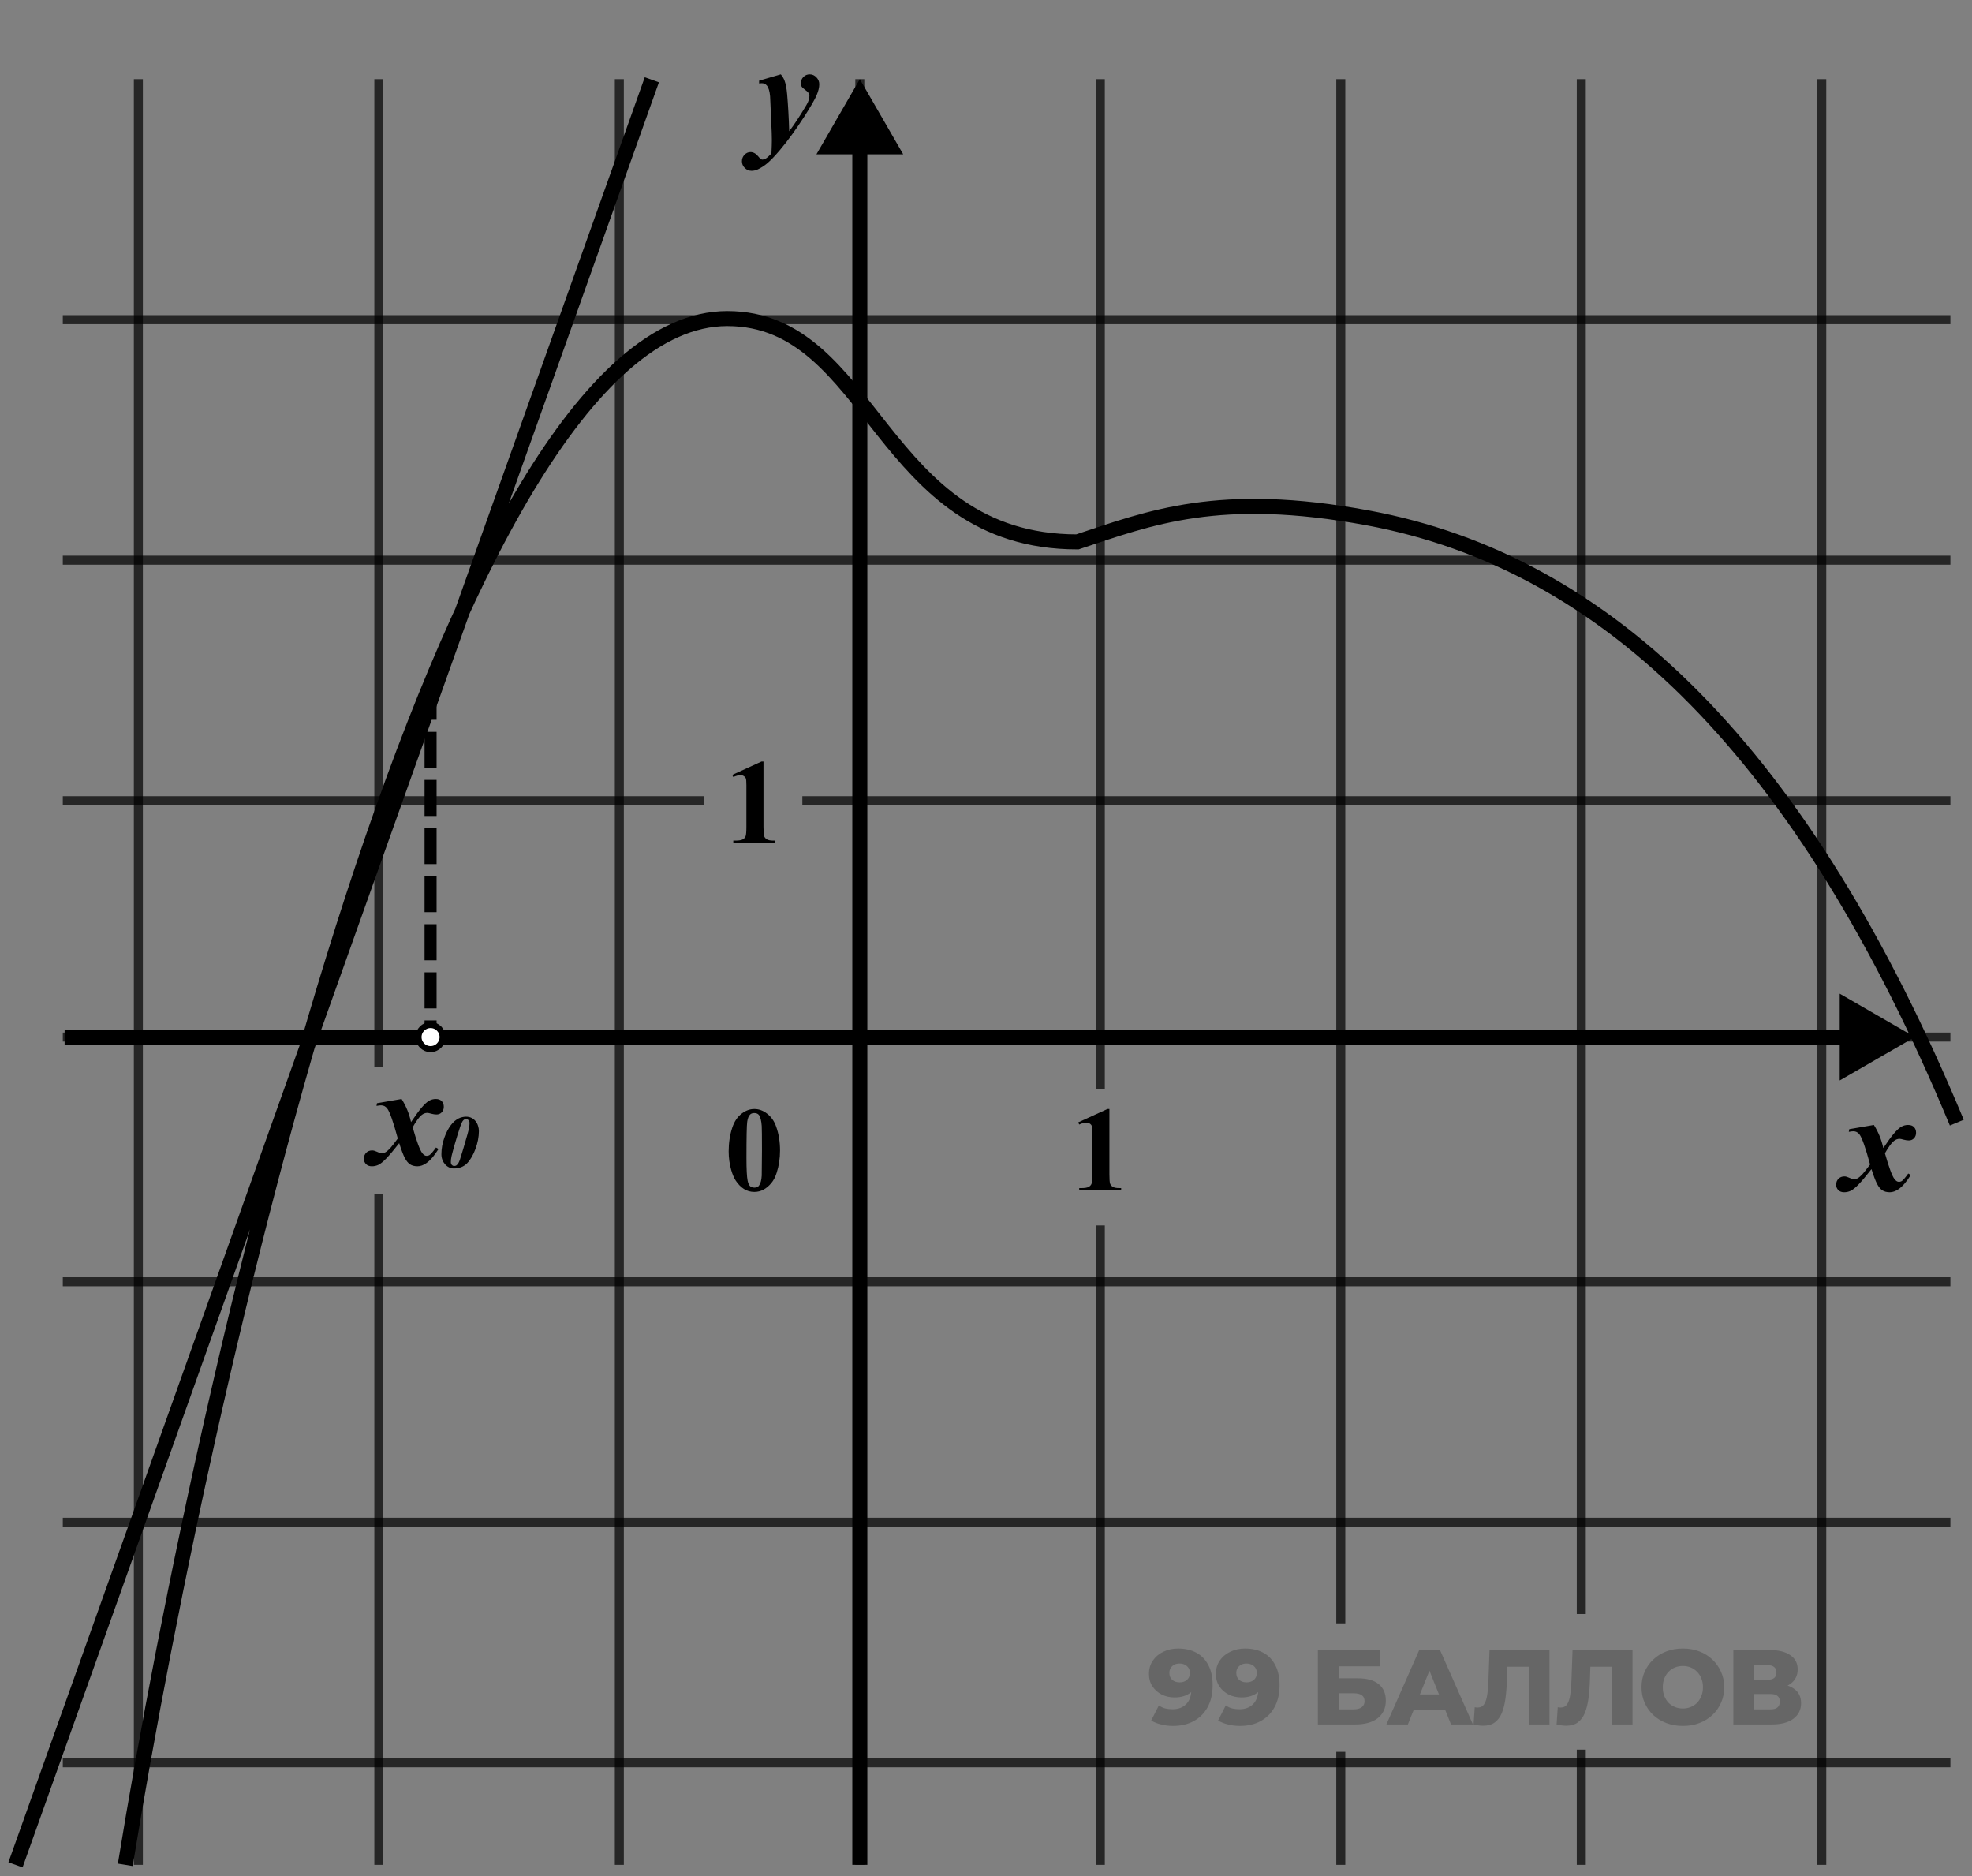 <svg width="164" height="156" viewBox="0 0 164 156" fill="none" xmlns="http://www.w3.org/2000/svg">
<rect x="0" y="0" width="164" height="156" fill="#808080" stroke="none"/>
<path d="M10.419 155.07C17.395 112.21 37.174 26.49 60.482 26.49C72.658 26.49 73.108 45.061 89.599 45.061C95.627 43.062 101.386 40.772 113.737 43.062C133.761 46.775 149.968 62.664 162.736 93.35M54.209 6.635L1.289 155.07" stroke="black" stroke-width="1.25"/>
<path d="M31.506 155.07V99.309M31.506 6.582V88.746" stroke="black" stroke-opacity="0.7" stroke-width="0.75"/>
<path d="M11.506 155.07V6.582" stroke="black" stroke-opacity="0.7" stroke-width="0.75"/>
<path d="M5.223 26.582L162.204 26.582" stroke="black" stroke-opacity="0.7" stroke-width="0.75"/>
<path d="M71.506 155.07V6.582" stroke="black" stroke-opacity="0.7" stroke-width="0.75"/>
<path d="M5.223 66.582L58.577 66.582M162.204 66.582L81.407 66.582L66.727 66.582" stroke="black" stroke-opacity="0.7" stroke-width="0.75"/>
<path d="M111.506 155.07V145.67M111.506 6.582V40.428L111.506 90.653L111.506 134.99" stroke="black" stroke-opacity="0.7" stroke-width="0.75"/>
<path d="M5.223 106.582L162.204 106.582" stroke="black" stroke-opacity="0.7" stroke-width="0.75"/>
<path d="M151.506 155.07V6.582" stroke="black" stroke-opacity="0.7" stroke-width="0.75"/>
<path d="M51.506 155.07V6.582" stroke="black" stroke-opacity="0.7" stroke-width="0.75"/>
<path d="M5.223 46.582L162.204 46.582" stroke="black" stroke-opacity="0.7" stroke-width="0.75"/>
<path d="M5.223 86.236L162.204 86.236" stroke="black" stroke-opacity="0.7" stroke-width="0.75"/>
<path d="M91.506 155.07L91.506 101.897M91.506 6.582L91.506 90.549" stroke="black" stroke-opacity="0.7" stroke-width="0.75"/>
<path d="M131.506 155.07V145.489M131.506 6.582V134.216" stroke="black" stroke-opacity="0.7" stroke-width="0.75"/>
<path d="M5.223 126.582L162.204 126.582" stroke="black" stroke-opacity="0.7" stroke-width="0.75"/>
<path d="M5.223 146.582L162.204 146.582" stroke="black" stroke-opacity="0.7" stroke-width="0.75"/>
<path d="M71.506 6.582L67.898 12.832L75.115 12.832L71.506 6.582ZM72.131 155.07L72.131 12.207L70.881 12.207L70.881 155.07L72.131 155.07Z" fill="black"/>
<path d="M159.249 86.236L152.999 82.627V89.844L159.249 86.236ZM5.373 86.861L153.624 86.861V85.611L5.373 85.611V86.861Z" fill="black"/>
<path d="M63.13 6.709L64.935 6.182C65.079 6.362 65.181 6.532 65.24 6.692C65.345 6.969 65.419 7.352 65.462 7.84C65.544 8.801 65.601 9.827 65.632 10.916C66.05 10.366 66.529 9.637 67.068 8.731C67.232 8.457 67.314 8.2 67.314 7.957C67.314 7.805 67.218 7.66 67.027 7.524C66.839 7.387 66.722 7.282 66.675 7.207C66.628 7.129 66.605 7.03 66.605 6.909C66.605 6.713 66.675 6.543 66.816 6.399C66.96 6.254 67.134 6.182 67.337 6.182C67.552 6.182 67.738 6.264 67.894 6.428C68.054 6.592 68.134 6.785 68.134 7.008C68.134 7.27 68.06 7.575 67.912 7.922C67.767 8.266 67.425 8.858 66.886 9.698C66.195 10.772 65.517 11.701 64.853 12.487C64.427 12.987 64.084 13.346 63.822 13.565C63.56 13.787 63.288 13.963 63.007 14.092C62.839 14.166 62.673 14.204 62.509 14.204C62.287 14.204 62.097 14.125 61.941 13.969C61.781 13.813 61.701 13.627 61.701 13.412C61.701 13.198 61.773 13.016 61.917 12.867C62.058 12.719 62.224 12.645 62.416 12.645C62.654 12.645 62.873 12.77 63.072 13.02C63.205 13.188 63.314 13.272 63.4 13.272C63.49 13.272 63.578 13.246 63.663 13.196C63.781 13.133 63.945 12.989 64.156 12.762C64.179 12.274 64.191 11.905 64.191 11.655C64.191 11.319 64.175 10.846 64.144 10.237L64.044 8.004C64.009 7.594 63.921 7.299 63.781 7.119C63.671 6.987 63.529 6.92 63.353 6.92C63.287 6.92 63.212 6.926 63.13 6.938V6.709Z" fill="black"/>
<path d="M153.794 93.895L155.839 93.544C156.21 94.126 156.472 94.766 156.624 95.465C157.007 94.899 157.296 94.502 157.491 94.276C157.753 93.971 157.968 93.774 158.136 93.684C158.308 93.59 158.49 93.544 158.681 93.544C158.896 93.544 159.06 93.602 159.173 93.719C159.29 93.837 159.349 93.995 159.349 94.194C159.349 94.382 159.29 94.536 159.173 94.657C159.06 94.774 158.917 94.833 158.745 94.833C158.62 94.833 158.476 94.811 158.312 94.768C158.152 94.721 158.04 94.698 157.978 94.698C157.814 94.698 157.658 94.757 157.509 94.874C157.306 95.034 157.056 95.376 156.759 95.899C157.091 97.071 157.357 97.786 157.556 98.044C157.673 98.196 157.792 98.272 157.913 98.272C158.015 98.272 158.103 98.247 158.177 98.196C158.29 98.114 158.464 97.909 158.699 97.581L158.909 97.704C158.566 98.258 158.23 98.649 157.902 98.876C157.652 99.051 157.406 99.139 157.163 99.139C156.913 99.139 156.704 99.085 156.536 98.975C156.372 98.862 156.226 98.68 156.097 98.43C155.968 98.176 155.816 97.772 155.64 97.217C155.183 97.799 154.824 98.225 154.562 98.495C154.304 98.76 154.089 98.934 153.917 99.016C153.745 99.098 153.562 99.139 153.366 99.139C153.163 99.139 153.003 99.081 152.886 98.963C152.765 98.846 152.704 98.694 152.704 98.507C152.704 98.307 152.769 98.143 152.898 98.014C153.027 97.885 153.191 97.821 153.39 97.821C153.495 97.821 153.615 97.852 153.747 97.915C153.943 98.008 154.083 98.055 154.169 98.055C154.283 98.055 154.384 98.032 154.474 97.985C154.591 97.926 154.74 97.799 154.919 97.604C155.029 97.483 155.23 97.225 155.523 96.831C155.148 95.44 154.855 94.608 154.644 94.335C154.511 94.159 154.343 94.071 154.14 94.071C154.034 94.071 153.906 94.087 153.753 94.118L153.794 93.895Z" fill="black"/>
<path d="M31.353 91.736L33.398 91.384C33.769 91.966 34.031 92.607 34.183 93.306C34.566 92.74 34.855 92.343 35.05 92.117C35.312 91.812 35.527 91.615 35.695 91.525C35.867 91.431 36.048 91.384 36.24 91.384C36.455 91.384 36.619 91.443 36.732 91.56C36.849 91.677 36.908 91.835 36.908 92.035C36.908 92.222 36.849 92.376 36.732 92.498C36.619 92.615 36.476 92.673 36.304 92.673C36.179 92.673 36.035 92.652 35.871 92.609C35.71 92.562 35.599 92.539 35.537 92.539C35.373 92.539 35.216 92.597 35.068 92.714C34.865 92.875 34.615 93.216 34.318 93.74C34.65 94.912 34.916 95.626 35.115 95.884C35.232 96.037 35.351 96.113 35.472 96.113C35.574 96.113 35.662 96.088 35.736 96.037C35.849 95.955 36.023 95.75 36.257 95.421L36.468 95.544C36.124 96.099 35.789 96.49 35.46 96.716C35.21 96.892 34.964 96.98 34.722 96.98C34.472 96.98 34.263 96.925 34.095 96.816C33.931 96.703 33.785 96.521 33.656 96.271C33.527 96.017 33.374 95.613 33.199 95.058C32.742 95.64 32.382 96.066 32.121 96.335C31.863 96.601 31.648 96.775 31.476 96.857C31.304 96.939 31.121 96.98 30.925 96.98C30.722 96.98 30.562 96.921 30.445 96.804C30.324 96.687 30.263 96.535 30.263 96.347C30.263 96.148 30.328 95.984 30.456 95.855C30.585 95.726 30.75 95.662 30.949 95.662C31.054 95.662 31.173 95.693 31.306 95.755C31.501 95.849 31.642 95.896 31.728 95.896C31.841 95.896 31.943 95.873 32.033 95.826C32.15 95.767 32.298 95.64 32.478 95.445C32.587 95.324 32.789 95.066 33.081 94.671C32.706 93.281 32.414 92.449 32.203 92.175C32.07 92 31.902 91.912 31.699 91.912C31.593 91.912 31.464 91.927 31.312 91.959L31.353 91.736ZM38.748 92.855C38.928 92.855 39.086 92.89 39.222 92.96C39.359 93.031 39.47 93.123 39.556 93.236C39.646 93.349 39.713 93.478 39.756 93.623C39.803 93.763 39.826 93.908 39.826 94.056C39.826 94.298 39.8 94.548 39.75 94.806C39.699 95.06 39.629 95.306 39.539 95.544C39.453 95.783 39.349 96.005 39.228 96.213C39.111 96.416 38.984 96.588 38.847 96.728C38.566 97.017 38.197 97.162 37.74 97.162C37.599 97.162 37.467 97.13 37.342 97.068C37.217 97.009 37.107 96.925 37.013 96.816C36.92 96.71 36.845 96.588 36.791 96.447C36.736 96.302 36.709 96.148 36.709 95.984C36.709 95.515 36.793 95.048 36.961 94.584C37.097 94.201 37.271 93.865 37.482 93.576C37.588 93.435 37.695 93.318 37.804 93.224C37.918 93.13 38.029 93.056 38.138 93.001C38.248 92.947 38.353 92.91 38.455 92.89C38.56 92.867 38.658 92.855 38.748 92.855ZM38.771 93.06C38.709 93.06 38.654 93.072 38.607 93.095C38.564 93.119 38.517 93.166 38.467 93.236C38.416 93.306 38.351 93.457 38.273 93.687C38.199 93.898 38.123 94.132 38.045 94.39C37.967 94.648 37.883 94.929 37.793 95.234C37.726 95.472 37.674 95.666 37.635 95.814C37.595 95.963 37.568 96.07 37.553 96.136C37.513 96.32 37.494 96.486 37.494 96.634C37.494 96.736 37.521 96.814 37.576 96.869C37.631 96.927 37.697 96.957 37.775 96.957C37.857 96.957 37.925 96.933 37.98 96.886C38.086 96.8 38.175 96.646 38.25 96.423C38.332 96.166 38.425 95.863 38.531 95.515C38.636 95.168 38.752 94.769 38.877 94.32C38.99 93.921 39.047 93.611 39.047 93.388C39.047 93.287 39.019 93.207 38.965 93.148C38.91 93.089 38.845 93.06 38.771 93.06Z" fill="black"/>
<path d="M92.263 92.217V97.632C92.263 98.039 92.281 98.3 92.317 98.414C92.353 98.524 92.427 98.615 92.541 98.687C92.655 98.759 92.838 98.794 93.088 98.794H93.24V98.975H89.753V98.794H89.929C90.212 98.794 90.414 98.762 90.535 98.697C90.655 98.632 90.736 98.542 90.779 98.428C90.821 98.314 90.842 98.049 90.842 97.632V94.2C90.842 93.894 90.828 93.703 90.798 93.629C90.769 93.55 90.714 93.485 90.632 93.433C90.554 93.378 90.463 93.35 90.359 93.35C90.193 93.35 89.991 93.402 89.753 93.507L89.665 93.331L92.102 92.217H92.263Z" fill="black"/>
<path d="M64.871 95.665C64.871 96.326 64.778 96.942 64.592 97.515C64.482 97.867 64.332 98.155 64.143 98.379C63.958 98.604 63.746 98.783 63.508 98.917C63.271 99.047 63.012 99.112 62.732 99.112C62.413 99.112 62.125 99.031 61.868 98.868C61.611 98.705 61.383 98.472 61.184 98.169C61.041 97.948 60.916 97.654 60.808 97.286C60.668 96.788 60.598 96.273 60.598 95.743C60.598 95.023 60.699 94.363 60.901 93.76C61.067 93.262 61.319 92.882 61.658 92.618C61.996 92.351 62.354 92.217 62.732 92.217C63.116 92.217 63.474 92.349 63.806 92.613C64.141 92.873 64.387 93.225 64.543 93.668C64.762 94.276 64.871 94.942 64.871 95.665ZM63.367 95.655C63.367 94.496 63.36 93.821 63.347 93.629C63.315 93.176 63.236 92.87 63.113 92.711C63.031 92.606 62.9 92.554 62.717 92.554C62.577 92.554 62.467 92.593 62.385 92.671C62.265 92.785 62.183 92.987 62.141 93.277C62.099 93.563 62.078 94.568 62.078 96.29C62.078 97.227 62.11 97.855 62.175 98.174C62.224 98.406 62.294 98.56 62.385 98.638C62.476 98.716 62.597 98.755 62.747 98.755C62.909 98.755 63.031 98.703 63.113 98.599C63.249 98.417 63.328 98.135 63.347 97.754L63.367 95.655Z" fill="black"/>
<path d="M63.494 63.324V68.739C63.494 69.146 63.512 69.406 63.547 69.52C63.583 69.631 63.658 69.722 63.772 69.794C63.886 69.865 64.068 69.901 64.319 69.901H64.47V70.082H60.984V69.901H61.16C61.443 69.901 61.645 69.869 61.765 69.804C61.886 69.739 61.967 69.649 62.009 69.535C62.052 69.421 62.073 69.156 62.073 68.739V65.307C62.073 65.001 62.058 64.81 62.029 64.735C61.999 64.657 61.944 64.592 61.863 64.54C61.785 64.485 61.694 64.457 61.589 64.457C61.423 64.457 61.221 64.509 60.984 64.613L60.896 64.437L63.333 63.324H63.494Z" fill="black"/>
<path d="M35.808 56.853L35.808 86.236" stroke="black" stroke-linejoin="round" stroke-dasharray="3 1"/>
<path d="M97.975 137.082C98.559 137.082 99.063 137.197 99.487 137.427C99.917 137.657 100.25 137.999 100.486 138.453C100.728 138.901 100.849 139.461 100.849 140.133C100.849 140.852 100.707 141.465 100.424 141.972C100.147 142.473 99.761 142.856 99.266 143.121C98.777 143.387 98.205 143.519 97.551 143.519C97.209 143.519 96.879 143.478 96.56 143.396C96.242 143.319 95.968 143.21 95.738 143.068L96.375 141.813C96.551 141.937 96.734 142.022 96.923 142.069C97.117 142.111 97.315 142.131 97.515 142.131C97.993 142.131 98.373 141.987 98.656 141.698C98.939 141.409 99.08 140.988 99.08 140.433C99.08 140.333 99.08 140.23 99.08 140.124C99.08 140.012 99.071 139.9 99.054 139.788L99.487 140.151C99.381 140.369 99.242 140.551 99.071 140.699C98.9 140.846 98.7 140.958 98.47 141.035C98.24 141.111 97.978 141.15 97.683 141.15C97.294 141.15 96.938 141.07 96.613 140.911C96.295 140.746 96.039 140.519 95.844 140.23C95.65 139.935 95.552 139.591 95.552 139.196C95.552 138.765 95.661 138.394 95.879 138.082C96.098 137.763 96.389 137.519 96.755 137.348C97.12 137.171 97.527 137.082 97.975 137.082ZM98.09 138.329C97.925 138.329 97.781 138.362 97.657 138.426C97.533 138.491 97.433 138.583 97.356 138.7C97.285 138.812 97.25 138.951 97.25 139.116C97.25 139.352 97.327 139.54 97.48 139.682C97.639 139.823 97.845 139.894 98.099 139.894C98.27 139.894 98.42 139.862 98.55 139.797C98.679 139.732 98.78 139.641 98.85 139.523C98.921 139.405 98.957 139.266 98.957 139.107C98.957 138.954 98.921 138.821 98.85 138.709C98.78 138.591 98.679 138.5 98.55 138.435C98.42 138.364 98.267 138.329 98.09 138.329ZM103.54 137.082C104.124 137.082 104.628 137.197 105.052 137.427C105.483 137.657 105.816 137.999 106.051 138.453C106.293 138.901 106.414 139.461 106.414 140.133C106.414 140.852 106.272 141.465 105.989 141.972C105.712 142.473 105.326 142.856 104.831 143.121C104.342 143.387 103.77 143.519 103.116 143.519C102.774 143.519 102.444 143.478 102.126 143.396C101.807 143.319 101.533 143.21 101.303 143.068L101.94 141.813C102.117 141.937 102.299 142.022 102.488 142.069C102.683 142.111 102.88 142.131 103.08 142.131C103.558 142.131 103.938 141.987 104.221 141.698C104.504 141.409 104.645 140.988 104.645 140.433C104.645 140.333 104.645 140.23 104.645 140.124C104.645 140.012 104.637 139.9 104.619 139.788L105.052 140.151C104.946 140.369 104.808 140.551 104.637 140.699C104.466 140.846 104.265 140.958 104.035 141.035C103.806 141.111 103.543 141.15 103.248 141.15C102.859 141.15 102.503 141.07 102.179 140.911C101.86 140.746 101.604 140.519 101.409 140.23C101.215 139.935 101.118 139.591 101.118 139.196C101.118 138.765 101.227 138.394 101.445 138.082C101.663 137.763 101.955 137.519 102.32 137.348C102.686 137.171 103.092 137.082 103.54 137.082ZM103.655 138.329C103.49 138.329 103.346 138.362 103.222 138.426C103.098 138.491 102.998 138.583 102.921 138.7C102.851 138.812 102.815 138.951 102.815 139.116C102.815 139.352 102.892 139.54 103.045 139.682C103.204 139.823 103.411 139.894 103.664 139.894C103.835 139.894 103.985 139.862 104.115 139.797C104.245 139.732 104.345 139.641 104.416 139.523C104.486 139.405 104.522 139.266 104.522 139.107C104.522 138.954 104.486 138.821 104.416 138.709C104.345 138.591 104.245 138.5 104.115 138.435C103.985 138.364 103.832 138.329 103.655 138.329ZM109.601 143.396V137.206H114.773V138.559H111.325V139.558H112.925C113.68 139.558 114.255 139.717 114.65 140.036C115.05 140.354 115.251 140.814 115.251 141.415C115.251 142.034 115.027 142.52 114.579 142.874C114.131 143.222 113.503 143.396 112.695 143.396H109.601ZM111.325 142.14H112.581C112.869 142.14 113.09 142.081 113.244 141.963C113.403 141.845 113.482 141.677 113.482 141.459C113.482 141.023 113.182 140.805 112.581 140.805H111.325V142.14ZM115.298 143.396L118.03 137.206H119.755L122.496 143.396H120.674L118.534 138.064H119.224L117.084 143.396H115.298ZM116.793 142.193L117.244 140.902H120.267L120.718 142.193H116.793ZM123.345 143.502C123.227 143.502 123.1 143.493 122.965 143.475C122.835 143.457 122.697 143.431 122.549 143.396L122.646 141.963C122.729 141.981 122.809 141.99 122.885 141.99C123.127 141.99 123.31 141.895 123.433 141.707C123.557 141.512 123.643 141.241 123.69 140.893C123.743 140.545 123.775 140.139 123.787 139.673L123.875 137.206H128.862V143.396H127.138V138.205L127.518 138.594H125.016L125.37 138.188L125.326 139.602C125.308 140.204 125.267 140.746 125.202 141.229C125.137 141.707 125.034 142.116 124.892 142.458C124.751 142.794 124.553 143.054 124.3 143.236C124.052 143.413 123.734 143.502 123.345 143.502ZM130.249 143.502C130.131 143.502 130.004 143.493 129.868 143.475C129.739 143.457 129.6 143.431 129.453 143.396L129.55 141.963C129.633 141.981 129.712 141.99 129.789 141.99C130.031 141.99 130.213 141.895 130.337 141.707C130.461 141.512 130.546 141.241 130.593 140.893C130.646 140.545 130.679 140.139 130.691 139.673L130.779 137.206H135.766V143.396H134.042V138.205L134.422 138.594H131.92L132.273 138.188L132.229 139.602C132.212 140.204 132.17 140.746 132.105 141.229C132.041 141.707 131.937 142.116 131.796 142.458C131.654 142.794 131.457 143.054 131.204 143.236C130.956 143.413 130.638 143.502 130.249 143.502ZM139.955 143.519C139.46 143.519 139.003 143.44 138.584 143.281C138.166 143.121 137.8 142.897 137.488 142.609C137.181 142.314 136.943 141.972 136.772 141.583C136.601 141.194 136.515 140.767 136.515 140.301C136.515 139.835 136.601 139.408 136.772 139.019C136.943 138.63 137.181 138.291 137.488 138.002C137.8 137.707 138.166 137.48 138.584 137.321C139.003 137.162 139.46 137.082 139.955 137.082C140.456 137.082 140.913 137.162 141.325 137.321C141.744 137.48 142.106 137.707 142.413 138.002C142.719 138.291 142.958 138.63 143.129 139.019C143.306 139.408 143.394 139.835 143.394 140.301C143.394 140.767 143.306 141.197 143.129 141.592C142.958 141.981 142.719 142.32 142.413 142.609C142.106 142.897 141.744 143.121 141.325 143.281C140.913 143.44 140.456 143.519 139.955 143.519ZM139.955 142.069C140.191 142.069 140.409 142.028 140.609 141.945C140.815 141.863 140.992 141.745 141.14 141.592C141.293 141.433 141.411 141.244 141.493 141.026C141.582 140.808 141.626 140.566 141.626 140.301C141.626 140.03 141.582 139.788 141.493 139.576C141.411 139.358 141.293 139.172 141.14 139.019C140.992 138.86 140.815 138.739 140.609 138.656C140.409 138.574 140.191 138.532 139.955 138.532C139.719 138.532 139.498 138.574 139.292 138.656C139.091 138.739 138.914 138.86 138.761 139.019C138.614 139.172 138.496 139.358 138.407 139.576C138.325 139.788 138.284 140.03 138.284 140.301C138.284 140.566 138.325 140.808 138.407 141.026C138.496 141.244 138.614 141.433 138.761 141.592C138.914 141.745 139.091 141.863 139.292 141.945C139.498 142.028 139.719 142.069 139.955 142.069ZM144.153 143.396V137.206H147.16C147.902 137.206 148.477 137.348 148.884 137.631C149.297 137.908 149.503 138.303 149.503 138.815C149.503 139.316 149.311 139.711 148.928 140C148.545 140.283 148.032 140.425 147.39 140.425L147.566 140.009C148.262 140.009 148.804 140.148 149.193 140.425C149.588 140.696 149.786 141.097 149.786 141.627C149.786 142.169 149.574 142.6 149.149 142.918C148.731 143.236 148.124 143.396 147.328 143.396H144.153ZM145.878 142.14H147.257C147.51 142.14 147.699 142.087 147.823 141.981C147.953 141.869 148.017 141.707 148.017 141.495C148.017 141.282 147.953 141.126 147.823 141.026C147.699 140.92 147.51 140.867 147.257 140.867H145.878V142.14ZM145.878 139.682H146.992C147.239 139.682 147.425 139.632 147.549 139.532C147.673 139.426 147.734 139.272 147.734 139.072C147.734 138.871 147.673 138.721 147.549 138.621C147.425 138.515 147.239 138.462 146.992 138.462H145.878V139.682Z" fill="black" fill-opacity="0.2"/>
<circle cx="35.808" cy="86.236" r="1" fill="white" stroke="black" stroke-width="0.5"/>
</svg>

